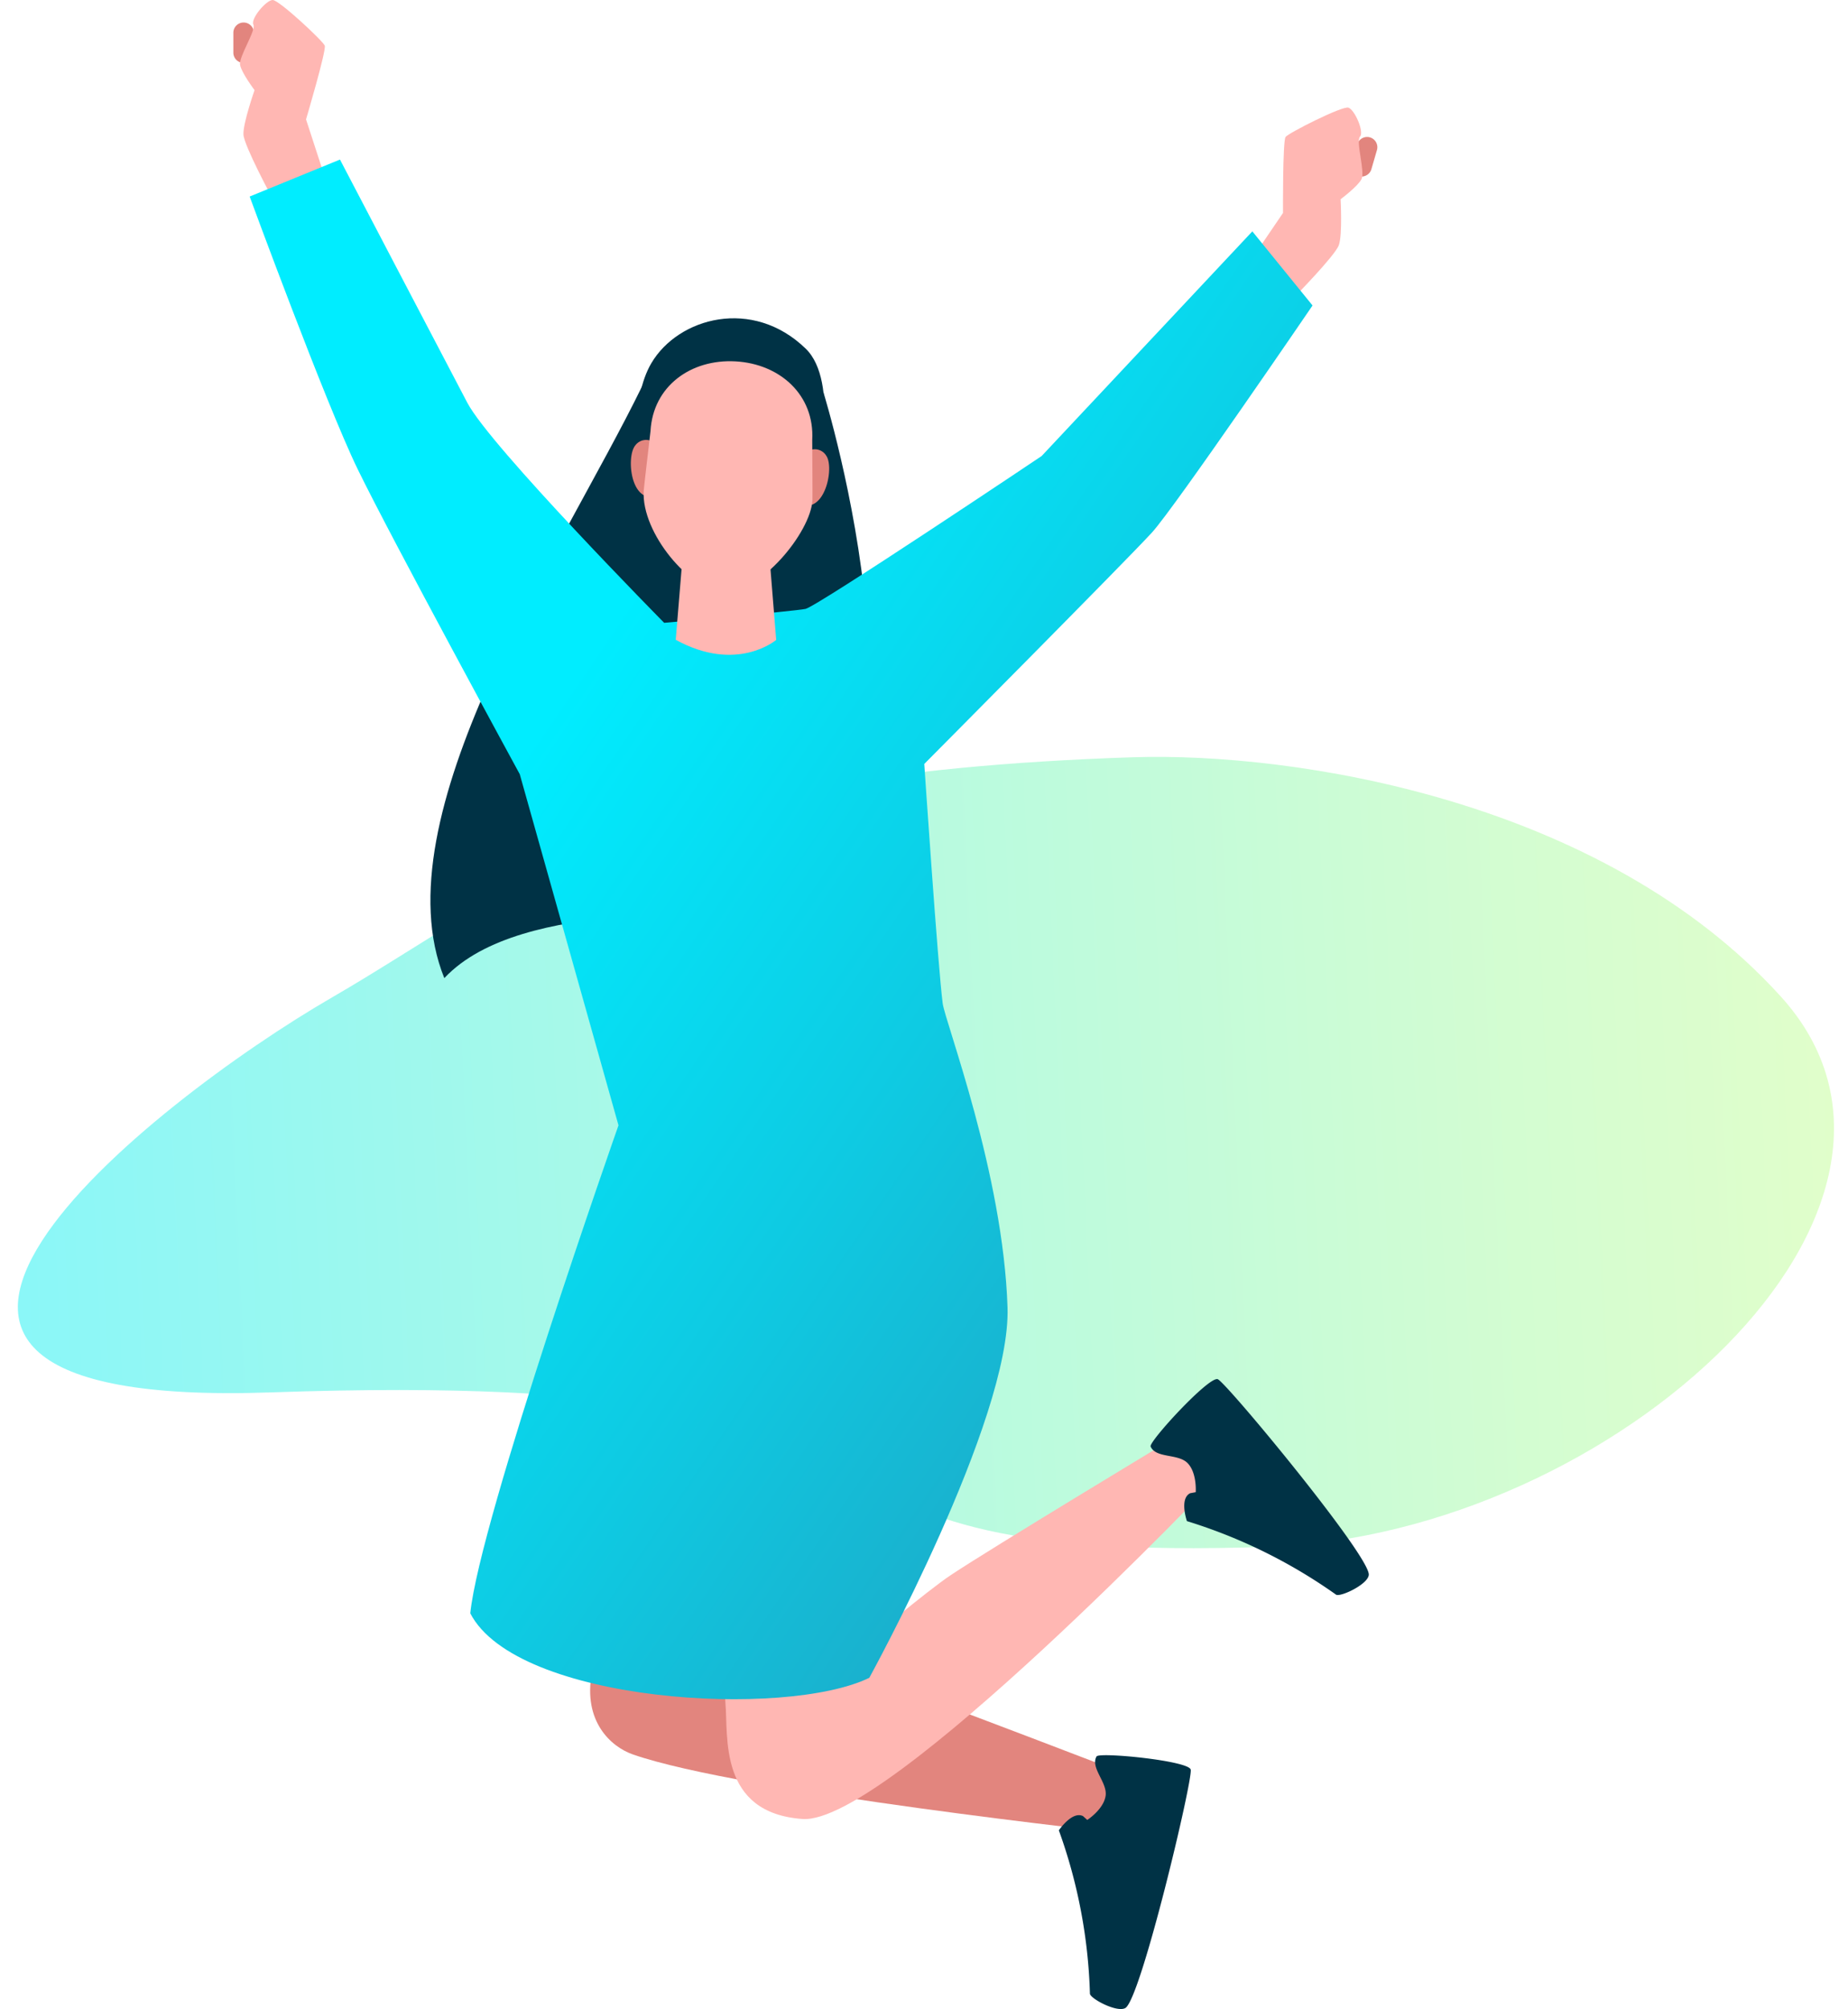 <svg xmlns="http://www.w3.org/2000/svg" viewBox="0 0 393.376 427.528">
  <defs/>
  <defs>
    <linearGradient id="a" x2="1" y1=".5" y2=".5" gradientUnits="objectBoundingBox">
      <stop offset="0" stop-color="#00edff"/>
      <stop offset=".318" stop-color="#45f3da"/>
      <stop offset=".788" stop-color="#a7fba6"/>
      <stop offset="1" stop-color="#ceff92"/>
    </linearGradient>
    <linearGradient id="b" x1="1.064" x2=".362" y1=".986" y2=".275" gradientUnits="objectBoundingBox">
      <stop offset="0" stop-color="#00edff"/>
      <stop offset=".048" stop-color="#2694b6"/>
      <stop offset=".613" stop-color="#0ecbe3"/>
      <stop offset="1" stop-color="#00edff"/>
    </linearGradient>
  </defs>
  <g>
    <g>
      <path fill="url(#a)" d="M241.369,0C133.016-.27,108.394,24.222,69.134,45.132S-55.622,128.673,53.2,128.673c159.809,0,88.323,40.245,211.244,40.245,73.566,0,151.894-67.135,112.908-113.233C340.657,12.3,275.3.087,241.369,0Z" opacity=".504" transform="rotate(-2 4857.272 84.784)"/>
      <g>
        <path fill="#e2857e" d="M-1172.6,414.6a2.179,2.179,0,0,1-2.179,2.181h0a2.181,2.181,0,0,1-2.181-2.181v-4.234a2.18,2.18,0,0,1,2.181-2.178h0a2.178,2.178,0,0,1,2.179,2.178Z" transform="translate(1226.633 -403.397)"/>
        <path fill="#e2857e" d="M-1093.623,422.349a2.18,2.18,0,0,0,1.484,2.7h0a2.183,2.183,0,0,0,2.7-1.486l1.181-4.065a2.182,2.182,0,0,0-1.484-2.7h0a2.177,2.177,0,0,0-2.7,1.484Z" transform="translate(1381.363 -387.562)"/>
        <path fill="#003245" d="M-1088.2,546.51c36.965-19.079,9.591-107.455,9.591-107.455s-34.081-10.626-38.675-1.215c-17.209,35.222-55.958,91.363-42.042,125.825C-1142.678,545.964-1098.681,551.921-1088.2,546.51Z" transform="translate(1253.905 -355.518)"/>
        <path fill="#e2857e" d="M-1128.628,505.206s-16.526,55.593-21.394,81.635c-1.916,10.263,4.01,15.695,8.7,17.338,23.015,8.053,104.741,16.863,104.741,16.863l3.628-11.392s-46.247-17.766-54.56-20.642c-7.887-2.727-29.239-8.6-29.239-8.6l25.377-79.374Z" transform="translate(1276.012 -230.839)"/>
        <path fill="#ffb7b3" d="M-1094.973,497.435s13.632,7.318,9.313,26.977c-.551,2.51-25.138,63-25.138,63s13.235-11.218,18.527-14.737c8.59-5.717,46.267-28.424,46.267-28.424l10.68,7.45s-70.569,74.194-88.553,72.907-15.774-17.663-16.417-24.727,7.1-91.529,7.1-91.529Z" transform="translate(1294.708 -237.521)"/>
        <g>
          <g fill="#003245">
            <path d="M-1108.649,523.524c-.44-1.015,12.449-15.048,14.291-14.322s32.534,37.763,32.146,41.651c-.2,2.041-6.132,4.8-6.984,4.185a111.53,111.53,0,0,0-31.728-15.637s-1.647-4.771.683-5.932l1.189-.226s.306-4.085-1.72-6.177S-1107.534,526.094-1108.649,523.524Z" transform="translate(1353.578 -215.702)"/>
            <path d="M-1107.462,537.438c.543-.963,19.507.88,20.04,2.787s-10.569,48.709-13.9,50.742c-1.755,1.066-7.524-2.01-7.55-3.056a111.516,111.516,0,0,0-6.615-34.75s2.819-4.185,5.148-3.024l.9.814s3.444-2.215,3.9-5.094S-1108.843,539.873-1107.462,537.438Z" transform="translate(1340.88 -163.66)"/>
          </g>
        </g>
        <path fill="#ffb7b3" d="M-1159.04,442.256l-3.365-10.337s4.36-14.7,3.985-15.691-9.714-9.714-11.083-9.714-4.734,3.985-4.11,5.228-3.167,6.852-2.83,8.593,3.079,5.357,3.079,5.357-2.49,7.1-2.364,9.462,6.1,13.45,6.1,13.45l12.078-3.985Z" transform="translate(1227.55 -406.514)"/>
        <path fill="#ffb7b3" d="M-1099.574,445.94l6.112-8.988s-.086-15.328.552-16.18,12.041-6.618,13.356-6.235,3.43,5.148,2.484,6.169,1.132,7.461.32,9.042-4.451,4.282-4.451,4.282.412,7.513-.366,9.751-9.614,11.212-9.614,11.212l-10.489-7.2Z" transform="translate(1366.57 -391.634)"/>
        <path fill="url(#b)" d="M-1156.52,418.392l-19.224,7.867s16.169,43.995,22.995,58.025c7.2,14.8,34.5,64.909,34.5,64.909l21.014,74.717s-29.578,84.037-31.548,103.847c9.883,19.1,67.172,22.418,84.939,13.719,0,0,30.185-54.873,29.422-78.788-.909-28.521-13.267-60.7-13.8-64.72-.984-7.4-3.922-50.959-3.922-50.959s43.546-43.835,48.474-49.258,34.175-48.306,34.175-48.306l-12.815-15.774-44.855,47.814s-47.814,32.04-50.278,32.532-30.068,2.959-30.068,2.959-36.968-37.463-41.9-46.828S-1156.52,418.392-1156.52,418.392Z" transform="translate(1228.889 -384.436)"/>
        <path fill="#ffb7b3" d="M-1122.635,469.133s-8.327,7.147-21.383-.02l1.9-23.027,17.627.017Z" transform="translate(1287.859 -332.96)"/>
        <path fill="#003245" d="M-1146.686,460.493s-1.609-13.007,2.95-20.737c5.737-9.725,21.56-14.068,32.869-3.073,7.264,7.061,2.446,27.2,2.446,27.2l-25.393-12.492Z" transform="translate(1282.388 -362.475)"/>
        <path fill="#e2857e" d="M-1142.459,439.792a2.862,2.862,0,0,0-3.945.629c-1.826,2.173-1.167,10.74,3.088,10.974S-1142.459,439.792-1142.459,439.792Z" transform="translate(1281.646 -345.65)"/>
        <path fill="#e2857e" d="M-1132.71,440.314a2.861,2.861,0,0,1,3.851,1.061c1.578,2.361-.026,10.8-4.276,10.566S-1132.71,440.314-1132.71,440.314Z" transform="translate(1304.766 -344.354)"/>
        <path fill="#ffb7b3" d="M-1110.516,450.171c.529-9.539-6.829-16.209-16.338-16.735s-17.558,5.291-18.086,14.834c0,0-1.421,12.127-1.452,12.718-.5,9.062,9.957,21.177,16.823,21.557,7.925.437,18.722-12.7,19.1-19.571C-1110.436,462.383-1110.516,450.171-1110.516,450.171Z" transform="translate(1283.412 -356.535)"/>
      </g>
    </g>
  </g>
</svg>
